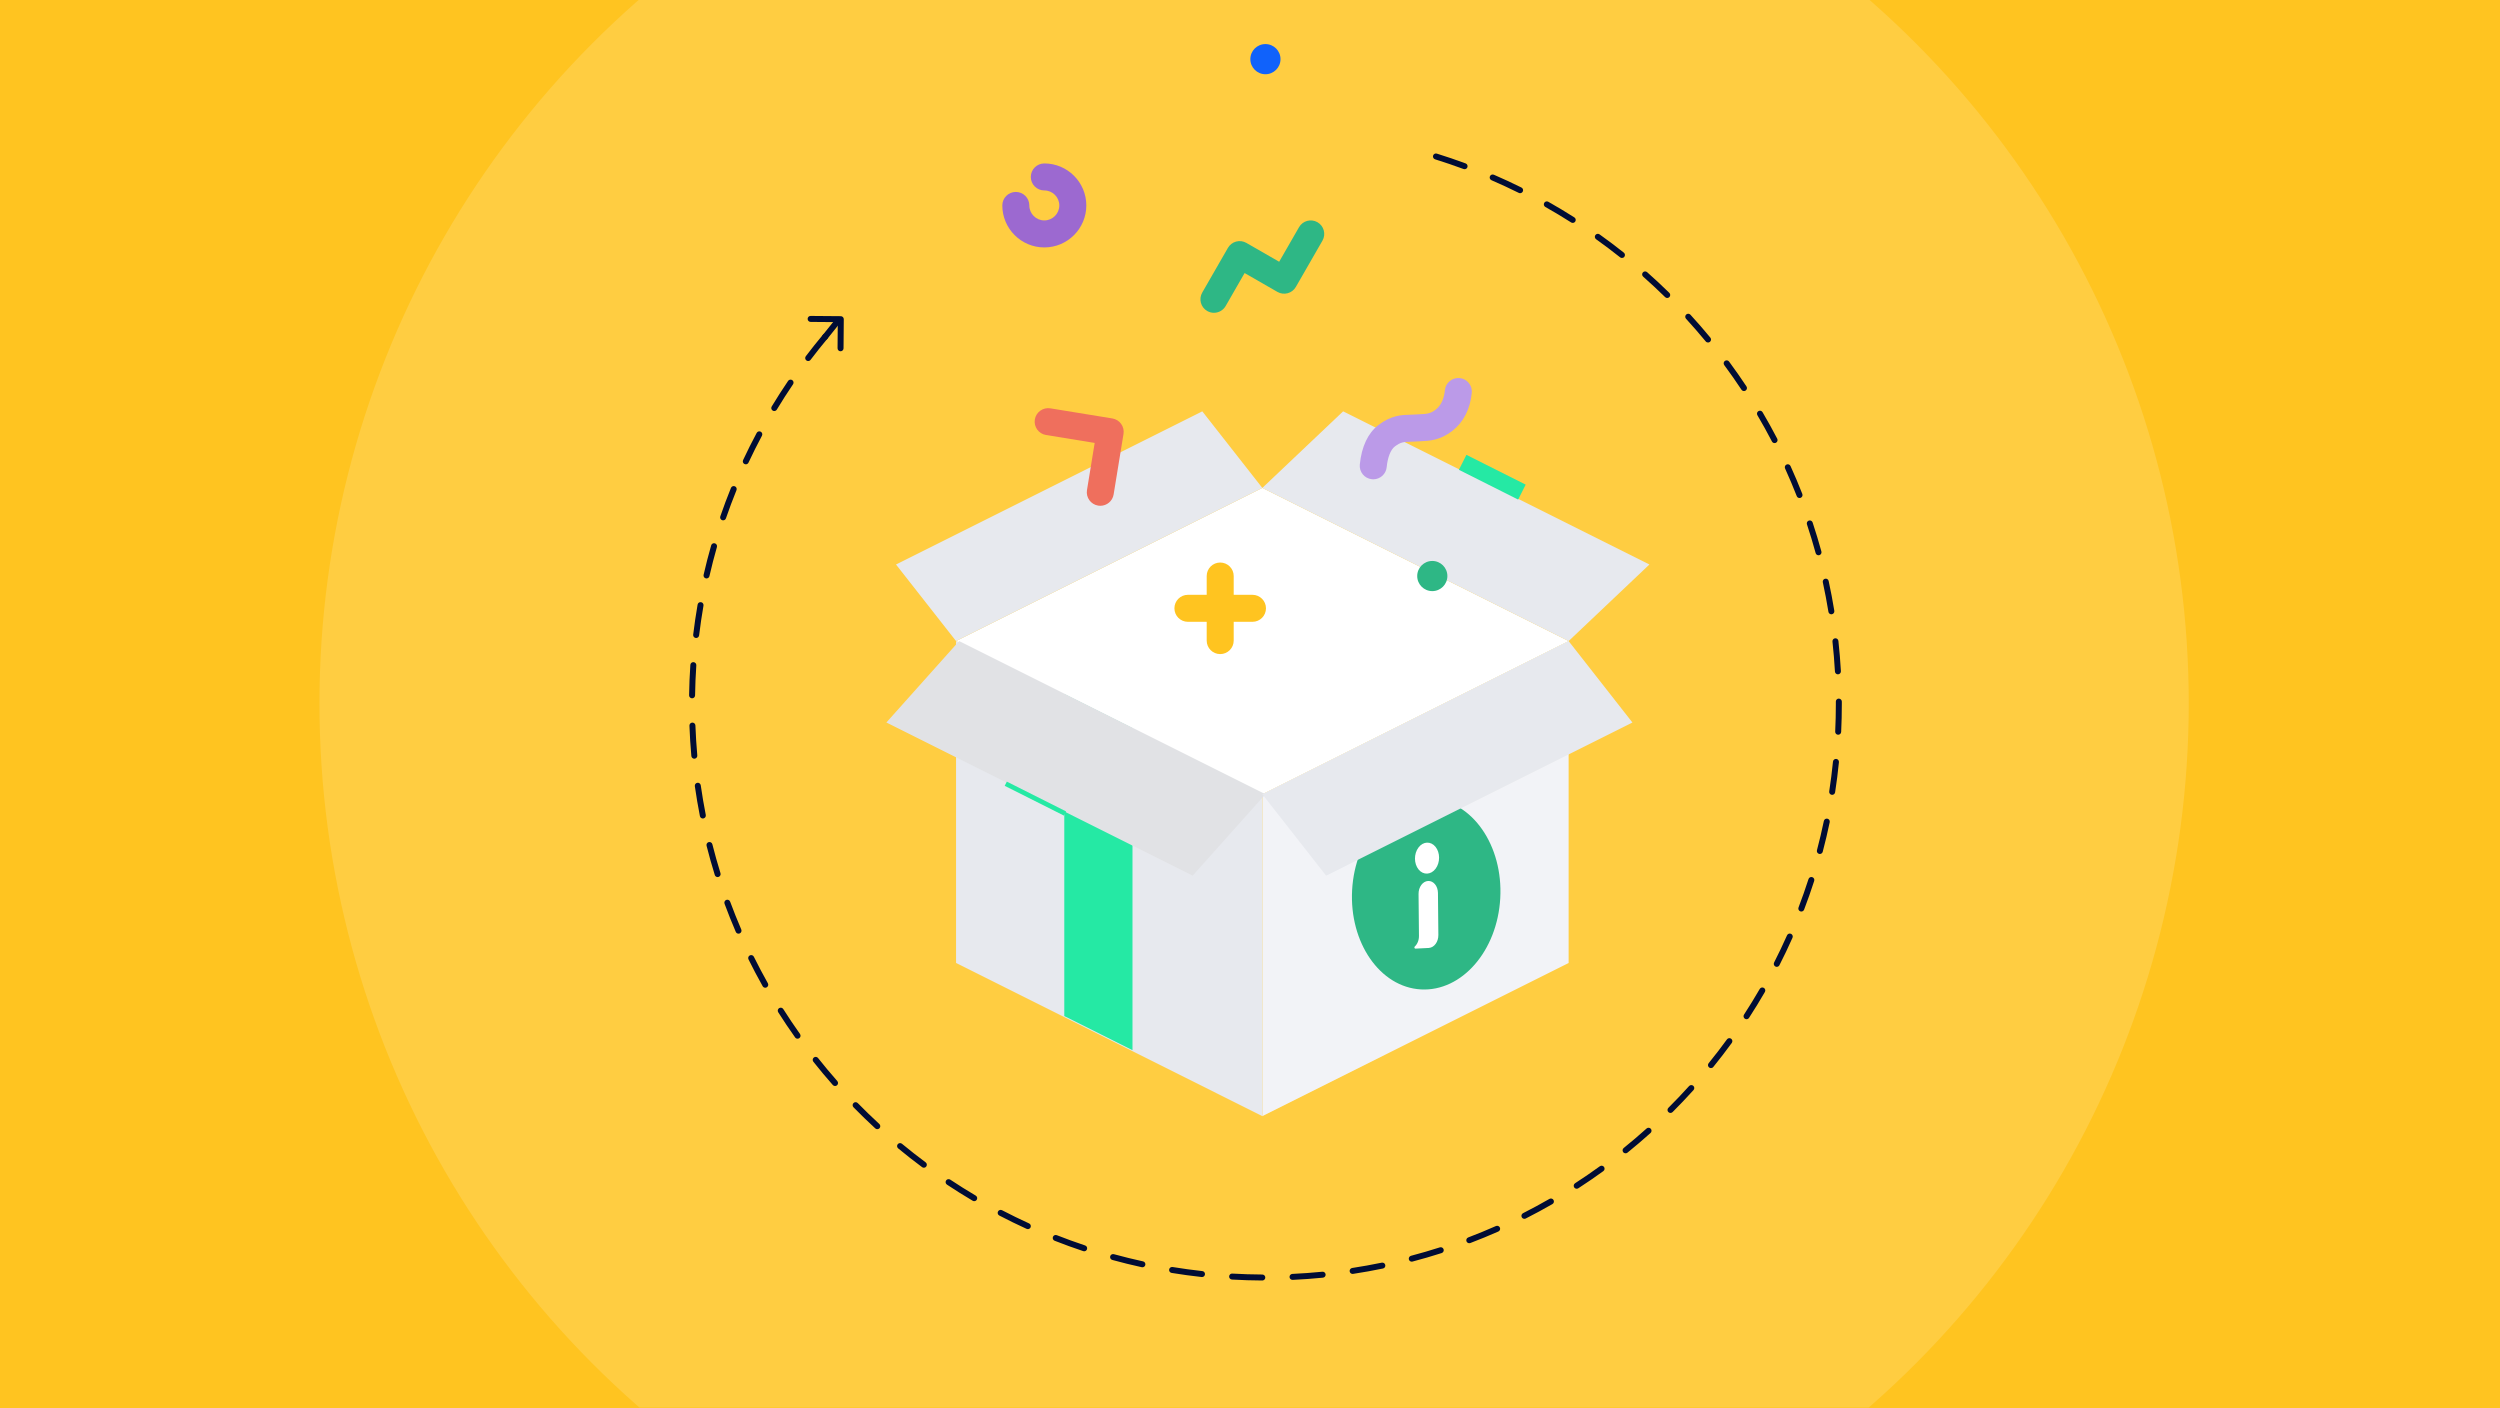 <?xml version="1.0" encoding="UTF-8"?><svg id="c" xmlns="http://www.w3.org/2000/svg" width="632" height="356" xmlns:xlink="http://www.w3.org/1999/xlink" viewBox="0 0 632 356"><defs><style>.e{fill:none;}.f{fill:#f2f3f7;}.g{fill:#000c34;}.h{fill:#e7e9ee;}.i{fill:#ef6f5d;}.j,.k{fill:#fff;}.l{fill:#ffc420;}.m{fill:#bb9ae8;}.n{fill:#2eb785;}.o{fill:#e1e2e5;}.p{fill:#1062fb;}.q{fill:#9c69d0;}.r{fill:#25e9a4;}.k{opacity:.15;}.s{clip-path:url(#d);}</style><clipPath id="d"><rect class="e" x="1.038" y="-.179" width="632" height="356"/></clipPath></defs><rect class="l" x="-1.812" y="-1.373" width="636.874" height="358.745"/><g class="s"><circle class="k" cx="317.038" cy="177.821" r="236.277"/></g><polygon class="j" points="319.119 200.783 241.69 162.064 319.119 123.346 396.548 162.064 319.119 200.783"/><polygon class="f" points="396.548 243.441 319.119 282.159 319.119 200.783 396.548 162.064 396.548 243.441"/><polygon class="h" points="241.69 243.441 319.119 282.159 319.119 200.783 241.69 162.064 241.69 243.441"/><polygon class="h" points="339.543 103.987 416.972 142.705 396.548 162.064 319.119 123.346 339.543 103.987"/><polygon class="h" points="303.938 103.987 226.509 142.705 241.69 162.064 319.119 123.346 303.938 103.987"/><polygon class="r" points="286.293 265.486 269.052 256.863 269.052 175.487 286.293 184.109 286.293 265.486"/><polygon class="o" points="224.075 182.651 301.504 221.369 319.9 200.782 242.47 162.064 224.075 182.651"/><path class="l" d="m308.466,165.355c-1.886,0-3.414-1.528-3.414-3.414v-16.319c0-1.886,1.528-3.414,3.414-3.414s3.414,1.528,3.414,3.414v16.319c0,1.886-1.528,3.414-3.414,3.414Z"/><path class="l" d="m316.625,157.195h-16.319c-1.886,0-3.414-1.528-3.414-3.414s1.528-3.414,3.414-3.414h16.319c1.886,0,3.414,1.528,3.414,3.414s-1.528,3.414-3.414,3.414Z"/><path class="q" d="m264.003,62.552c-5.854,0-10.618-4.763-10.618-10.618,0-1.886,1.528-3.414,3.414-3.414s3.414,1.528,3.414,3.414c0,2.089,1.7,3.79,3.79,3.79s3.79-1.7,3.79-3.79-1.7-3.79-3.79-3.79c-1.886,0-3.414-1.528-3.414-3.414s1.528-3.414,3.414-3.414c5.854,0,10.618,4.763,10.618,10.618s-4.763,10.618-10.618,10.618Z"/><path class="n" d="m306.881,79.077c-.577,0-1.162-.146-1.698-.455-1.635-.94-2.198-3.027-1.258-4.662l6.494-11.297c.451-.785,1.196-1.358,2.07-1.595.873-.236,1.805-.115,2.591.336l8.292,4.767,5.021-8.735c.94-1.635,3.027-2.197,4.662-1.258,1.635.94,2.198,3.027,1.258,4.662l-6.723,11.695c-.939,1.635-3.025,2.198-4.662,1.258l-8.292-4.767-4.792,8.337c-.631,1.098-1.781,1.713-2.963,1.713Z"/><circle class="n" cx="362.084" cy="145.622" r="3.813"/><path class="i" d="m278.162,127.864c-.183,0-.368-.015-.554-.045-1.861-.304-3.123-2.059-2.82-3.919l1.946-11.927-12.309-2.008c-1.861-.304-3.123-2.059-2.82-3.919.304-1.861,2.064-3.118,3.919-2.82l15.678,2.558c1.861.304,3.123,2.059,2.82,3.919l-2.496,15.297c-.273,1.675-1.722,2.865-3.365,2.865Z"/><circle class="p" cx="319.9" cy="14.954" r="3.813"/><rect class="r" x="253.363" y="201.292" width="16.765" height="1.192" transform="translate(118.538 -96.04) rotate(26.684)"/><rect class="r" x="368.868" y="118.521" width="16.765" height="4.235" transform="translate(94.353 -156.563) rotate(26.684)"/><path class="m" d="m347.16,121.17c-.112,0-.225-.005-.339-.017-1.877-.185-3.248-1.856-3.062-3.733.445-4.509,2.072-7.958,4.707-9.975,3.255-2.493,5.97-2.558,7.952-2.604.367-.009.738-.016,1.119-.044.459-.034.9-.054,1.33-.073,1.803-.08,2.708-.121,4.082-1.181,1.652-1.274,2.173-3.365,2.319-4.895.18-1.877,1.845-3.247,3.724-3.074,1.877.18,3.253,1.847,3.074,3.724-.394,4.123-2.105,7.462-4.948,9.654-3.084,2.378-5.781,2.498-7.948,2.594-.366.016-.742.033-1.132.061-.497.037-.98.05-1.458.061-1.647.039-2.473.059-3.962,1.199-1.064.815-1.815,2.719-2.062,5.225-.174,1.762-1.659,3.079-3.394,3.079Z"/><path class="g" d="m319.112,323.711h-.004c-2.55-.014-5.131-.095-7.671-.239-.417-.024-.735-.381-.711-.798.023-.417.372-.751.797-.712,2.515.144,5.069.224,7.593.237.417.002.754.343.752.76-.002.416-.34.752-.756.752Zm7.636-.157c-.401,0-.736-.315-.754-.721-.019-.417.303-.77.72-.79,2.514-.116,5.064-.302,7.577-.551.417-.047.786.262.827.678.042.415-.262.785-.677.826-2.54.252-5.116.44-7.657.557-.012.001-.023.001-.035.001Zm-22.877-.717c-.028,0-.056-.002-.084-.005-2.527-.277-5.086-.627-7.606-1.039-.412-.067-.691-.456-.624-.868.067-.411.451-.693.868-.624,2.493.408,5.025.754,7.526,1.029.415.045.714.419.669.834-.043.387-.37.673-.75.673Zm38.071-.789c-.367,0-.69-.268-.746-.643-.063-.412.221-.798.633-.86,2.486-.379,5.002-.831,7.477-1.344.411-.083.809.178.894.587.085.408-.178.809-.587.894-2.501.519-5.043.975-7.556,1.357-.039.006-.077.009-.115.009Zm-53.14-1.679c-.053,0-.107-.006-.162-.018-2.483-.543-4.991-1.161-7.454-1.838-.402-.11-.639-.526-.529-.929.111-.403.53-.638.929-.528,2.438.669,4.919,1.281,7.377,1.818.408.089.666.492.577.899-.077.353-.39.595-.738.595Zm68.091-1.42c-.335,0-.641-.225-.731-.564-.106-.404.135-.817.539-.923,2.432-.64,4.886-1.355,7.293-2.128.398-.129.823.091.951.489.127.398-.091.822-.489.95-2.433.78-4.913,1.504-7.37,2.149-.065.018-.129.025-.193.025Zm-82.814-2.627c-.079,0-.16-.013-.239-.039-2.417-.805-4.85-1.688-7.232-2.624-.389-.152-.58-.591-.427-.98.153-.39.592-.581.98-.427,2.358.926,4.766,1.8,7.157,2.597.396.132.61.56.478.956-.105.316-.4.517-.717.517Zm97.353-2.037c-.305,0-.592-.185-.707-.487-.148-.39.048-.826.438-.975,2.345-.892,4.704-1.861,7.012-2.883.382-.169.828.005.997.386.169.382-.004.828-.386.997-2.333,1.031-4.716,2.012-7.086,2.912-.088.034-.179.05-.269.05Zm-111.592-3.561c-.105,0-.211-.021-.313-.068-2.322-1.059-4.647-2.193-6.91-3.373-.37-.192-.514-.649-.32-1.02.193-.371.649-.515,1.02-.32,2.239,1.167,4.539,2.29,6.837,3.338.38.173.547.621.374,1.001-.127.278-.401.442-.688.442Zm125.531-2.604c-.275,0-.541-.151-.674-.414-.189-.372-.041-.827.332-1.016,2.245-1.139,4.49-2.353,6.673-3.609.362-.209.823-.084,1.032.278.208.362.084.824-.278,1.032-2.207,1.269-4.476,2.496-6.744,3.647-.109.056-.226.082-.341.082Zm-139.089-4.465c-.131,0-.263-.034-.384-.105-2.189-1.293-4.38-2.666-6.511-4.081-.348-.231-.442-.7-.211-1.048.231-.349.702-.44,1.047-.212,2.109,1.4,4.277,2.76,6.444,4.04.359.212.478.676.267,1.035-.141.238-.393.371-.651.371Zm152.309-3.14c-.248,0-.491-.122-.635-.345-.227-.351-.127-.818.224-1.046,2.108-1.364,4.215-2.809,6.261-4.293.338-.244.81-.17,1.056.169.245.338.17.81-.168,1.056-2.068,1.499-4.197,2.958-6.328,4.338-.127.082-.269.121-.41.121Zm-165.04-5.316c-.157,0-.315-.049-.45-.149-2.05-1.522-4.083-3.117-6.044-4.74-.322-.266-.366-.742-.1-1.065.267-.32.743-.366,1.064-.1,1.94,1.606,3.953,3.185,5.981,4.691.335.248.405.722.156,1.057-.148.2-.377.306-.607.306Zm177.394-3.64c-.221,0-.439-.096-.588-.281-.262-.324-.212-.8.113-1.062,1.963-1.586,3.908-3.243,5.781-4.928.311-.277.789-.253,1.067.058.279.31.254.788-.057,1.067-1.893,1.701-3.858,3.376-5.841,4.979-.14.113-.308.168-.475.168Zm-189.162-6.1c-.183,0-.367-.066-.512-.2-1.872-1.722-3.727-3.521-5.512-5.345-.292-.298-.287-.776.011-1.068.297-.292.776-.287,1.069.012,1.768,1.805,3.603,3.585,5.456,5.29.307.282.327.761.044,1.067-.149.162-.352.244-.556.244Zm200.517-4.106c-.194,0-.387-.074-.535-.222-.294-.296-.294-.774.002-1.069,1.785-1.781,3.547-3.634,5.236-5.507.28-.311.758-.333,1.067-.056.31.28.335.758.055,1.067-1.706,1.893-3.487,3.766-5.291,5.565-.147.147-.34.221-.534.221Zm-211.198-6.807c-.209,0-.418-.087-.567-.256-1.69-1.919-3.346-3.899-4.921-5.89-.259-.327-.204-.802.123-1.062.327-.258.803-.204,1.062.124,1.559,1.969,3.198,3.929,4.87,5.827.276.314.246.791-.067,1.067-.144.126-.322.189-.499.189Zm221.428-4.534c-.168,0-.336-.056-.476-.169-.324-.263-.373-.739-.11-1.063,1.585-1.952,3.144-3.981,4.633-6.026.245-.34.718-.413,1.056-.167.337.246.412.719.167,1.056-1.505,2.068-3.08,4.117-4.682,6.091-.149.184-.368.279-.587.279Zm-230.904-7.43c-.236,0-.469-.11-.617-.318-1.477-2.079-2.915-4.222-4.275-6.369-.224-.352-.119-.819.233-1.043.353-.222.82-.118,1.043.234,1.347,2.124,2.77,4.245,4.231,6.303.242.34.162.811-.179,1.054-.133.095-.286.14-.437.14Zm239.894-4.925c-.142,0-.284-.039-.411-.122-.35-.228-.45-.695-.222-1.046,1.379-2.122,2.717-4.304,3.976-6.483.208-.361.672-.485,1.032-.276.361.209.485.671.276,1.032-1.272,2.203-2.623,4.407-4.017,6.552-.145.223-.387.344-.634.344Zm-248.06-7.961c-.264,0-.52-.139-.659-.386-1.244-2.211-2.448-4.492-3.58-6.778-.185-.374-.032-.827.342-1.013.374-.183.827-.032,1.013.343,1.12,2.262,2.312,4.519,3.542,6.708.205.363.076.824-.288,1.029-.117.065-.245.097-.37.097Zm255.705-5.278c-.116,0-.232-.026-.342-.082-.372-.19-.52-.644-.331-1.017,1.146-2.252,2.247-4.564,3.271-6.87.17-.382.616-.555.998-.384.381.169.554.615.384.997-1.035,2.331-2.147,4.667-3.306,6.942-.133.263-.399.413-.674.413Zm-262.465-8.386c-.293,0-.571-.171-.695-.457-1.007-2.34-1.963-4.733-2.842-7.114-.144-.392.056-.826.447-.971.392-.144.826.056.971.447.87,2.356,1.816,4.724,2.813,7.04.165.384-.012.828-.396.993-.097.042-.199.061-.298.061Zm268.672-5.595c-.09,0-.181-.016-.27-.05-.39-.149-.585-.585-.436-.976.9-2.358,1.75-4.774,2.525-7.183.128-.397.554-.617.951-.488.398.128.616.554.488.951-.784,2.434-1.642,4.877-2.552,7.259-.115.301-.402.486-.706.486Zm-273.955-8.714c-.322,0-.621-.208-.721-.532-.755-2.435-1.454-4.921-2.078-7.391-.102-.405.143-.815.548-.918.408-.102.815.143.918.548.617,2.443,1.309,4.904,2.055,7.314.124.398-.099.822-.498.945-.074.023-.15.034-.224.034Zm278.64-5.836c-.064,0-.129-.008-.193-.025-.404-.107-.644-.52-.538-.924.644-2.438,1.231-4.926,1.746-7.394.085-.409.483-.67.894-.585.408.085.671.485.585.894-.519,2.494-1.112,5.008-1.764,7.471-.089.339-.396.563-.73.563Zm-282.38-8.968c-.353,0-.669-.249-.741-.61-.492-2.499-.924-5.045-1.283-7.568-.059-.413.228-.796.642-.855.41-.062.796.228.855.642.356,2.497.784,5.016,1.27,7.489.081.41-.186.807-.596.888-.049.01-.099.014-.147.014Zm285.494-5.98c-.038,0-.077-.003-.116-.009-.413-.064-.696-.449-.632-.862.383-2.494.704-5.03.955-7.537.042-.415.415-.716.827-.677.415.042.718.412.677.827-.253,2.533-.578,5.095-.965,7.616-.058.373-.379.641-.746.641Zm-287.648-9.135c-.387,0-.717-.296-.752-.689-.226-2.536-.389-5.114-.482-7.662-.015-.417.31-.768.728-.783.416-.011.768.31.783.728.093,2.522.253,5.073.477,7.582.037.416-.27.783-.685.82-.023.002-.046.003-.068.003Zm289.169-6.058c-.012,0-.024-.001-.036-.001-.417-.019-.739-.373-.719-.79.109-2.305.165-4.646.165-6.958l-.002-.638c-.002-.417.335-.757.752-.759.42.039.757.336.759.752l.002.644c0,2.336-.056,4.701-.167,7.029-.019.405-.353.72-.754.72Zm-289.731-9.21h-.012c-.417-.006-.751-.35-.745-.767.039-2.551.144-5.134.315-7.676.027-.417.383-.739.804-.704.416.028.732.388.704.804-.169,2.517-.273,5.073-.311,7.598-.006.414-.343.745-.755.745Zm289.664-6.059c-.398,0-.731-.311-.754-.713-.143-2.525-.353-5.073-.626-7.572-.045-.415.255-.788.669-.834.417-.039.788.255.834.669.275,2.526.488,5.1.632,7.651.024.416-.295.773-.712.797-.014.001-.029.002-.043.002Zm-288.639-9.188c-.03,0-.06-.002-.091-.005-.414-.05-.71-.426-.66-.841.304-2.529.68-5.086,1.117-7.6.071-.412.46-.689.874-.615.411.071.686.463.615.874-.433,2.488-.805,5.019-1.105,7.522-.046.384-.373.665-.75.665Zm286.982-5.993c-.364,0-.685-.264-.745-.634-.406-2.493-.883-5.004-1.417-7.464-.089-.408.17-.81.578-.899.41-.091.81.17.899.578.541,2.485,1.023,5.023,1.433,7.542.067.412-.213.8-.625.868-.042.006-.082.01-.123.01Zm-284.362-9.06c-.056,0-.112-.006-.169-.019-.407-.093-.661-.499-.568-.906.57-2.487,1.214-4.99,1.915-7.439.114-.402.533-.636.934-.519.401.115.634.533.519.934-.692,2.423-1.33,4.9-1.894,7.362-.081.35-.392.587-.736.587Zm281.117-5.861c-.332,0-.637-.22-.729-.556-.664-2.426-1.403-4.869-2.196-7.26-.131-.396.083-.824.479-.955.396-.132.824.084.955.479.802,2.417,1.548,4.885,2.22,7.336.11.403-.127.818-.529.929-.067.018-.134.027-.2.027Zm-276.918-8.829c-.082,0-.165-.013-.246-.041-.395-.136-.605-.566-.468-.961.829-2.407,1.734-4.828,2.692-7.194.156-.387.595-.575.984-.417.387.157.574.597.417.984-.948,2.342-1.844,4.737-2.665,7.119-.107.313-.401.51-.714.51Zm272.118-5.643c-.302,0-.587-.182-.704-.48-.918-2.343-1.912-4.695-2.954-6.991-.173-.38-.004-.828.376-1s.828-.004,1.0.376c1.054,2.32,2.058,4.696,2.985,7.064.152.389-.039.827-.428.98-.09.036-.184.052-.275.052Zm-266.387-8.517c-.107,0-.216-.023-.32-.071-.378-.177-.541-.627-.364-1.005,1.081-2.312,2.239-4.623,3.438-6.868.197-.369.654-.506,1.022-.31.368.197.507.654.31,1.022-1.187,2.222-2.332,4.509-3.402,6.797-.128.274-.401.435-.685.435Zm260.08-5.373c-.273,0-.537-.148-.671-.407-1.162-2.235-2.399-4.47-3.678-6.643-.212-.36-.092-.823.268-1.035.36-.21.823-.091,1.035.268,1.292,2.196,2.542,4.454,3.716,6.712.193.371.048.827-.322,1.019-.111.058-.231.085-.348.085Zm-252.883-8.102c-.133,0-.268-.035-.39-.109-.357-.216-.472-.681-.256-1.038,1.315-2.177,2.709-4.353,4.143-6.467.234-.346.704-.436,1.05-.201.345.234.435.704.201,1.05-1.419,2.092-2.798,4.246-4.1,6.4-.142.235-.392.365-.647.365Zm245.143-5.051c-.245,0-.485-.119-.631-.339-1.391-2.102-2.857-4.195-4.356-6.222-.248-.336-.178-.809.158-1.057.335-.249.809-.178,1.057.158,1.516,2.048,2.997,4.164,4.402,6.287.231.348.135.817-.213,1.047-.128.085-.273.126-.416.126Zm-236.568-7.59c-.159,0-.319-.05-.456-.153-.333-.252-.398-.727-.146-1.059,1.403-1.85,2.864-3.686,4.345-5.457.267-.319.744-.363,1.065-.095.32.268.363.744.095,1.065-1.465,1.752-2.912,3.569-4.299,5.4-.149.196-.374.299-.603.299Zm227.486-4.68c-.218,0-.434-.094-.584-.275-1.602-1.943-3.28-3.872-4.985-5.733-.282-.308-.261-.786.046-1.068.307-.281.786-.262,1.068.046,1.724,1.881,3.418,3.83,5.037,5.793.266.322.22.798-.102,1.064-.141.116-.311.173-.48.173Zm-10.318-11.257c-.191,0-.382-.072-.53-.217-1.801-1.769-3.671-3.512-5.559-5.182-.313-.276-.342-.754-.066-1.066s.754-.343,1.067-.065c1.908,1.687,3.797,3.448,5.617,5.235.298.292.302.771.01,1.069-.148.15-.343.226-.539.226Zm-11.443-10.118c-.165,0-.331-.054-.47-.164-1.972-1.568-4.015-3.106-6.072-4.572-.34-.243-.419-.714-.177-1.054.242-.341.714-.42,1.054-.177,2.079,1.481,4.143,3.036,6.136,4.62.327.26.381.735.122,1.062-.149.188-.37.286-.592.286Zm-12.443-8.866c-.139,0-.279-.038-.405-.118-2.132-1.356-4.326-2.672-6.521-3.91-.363-.205-.492-.666-.287-1.03.205-.363.666-.491,1.03-.287,2.218,1.252,4.435,2.581,6.589,3.951.352.224.456.691.232,1.044-.144.226-.389.35-.638.35Zm-13.309-7.51c-.113,0-.228-.025-.335-.079-2.264-1.123-4.585-2.2-6.899-3.2-.383-.166-.56-.61-.394-.994.166-.384.611-.558.994-.394,2.338,1.011,4.684,2.099,6.972,3.234.374.185.527.639.341,1.013-.132.266-.399.42-.677.42Zm-14.033-6.064c-.087,0-.176-.015-.263-.047-2.368-.877-4.791-1.702-7.202-2.452-.398-.124-.621-.547-.497-.946.124-.398.546-.621.946-.497,2.436.757,4.885,1.591,7.278,2.478.391.145.591.58.446.971-.113.305-.401.493-.709.493Z"/><path class="g" d="m212.489,88.804h-.006c-.417-.003-.753-.345-.75-.762l.054-6.606-6.869-.055c-.417-.003-.753-.345-.75-.762.003-.417.335-.762.762-.75l7.625.061c.201.002.392.083.533.226.141.143.219.336.217.537l-.06,7.362c-.003.415-.341.75-.756.75Z"/><ellipse class="n" cx="360.543" cy="226.03" rx="24.134" ry="18.753" transform="translate(114.914 573.516) rotate(-86.829)"/><path class="j" d="m363.515,225.736l.104,10.634c.017,1.718-1.041,3.163-2.371,3.265v.007s-3.457.172-3.457.172c-.001,0-.002.002-.002.002s-.002-.002-.002-.001l-.038.002s.007-.014.009-.016c-.11-.017-.2-.121-.202-.269-.001-.088.031-.163.079-.22.003-.004-.002-.007.004-.011.657-.597,1.086-1.587,1.075-2.685l-.013-1.346-.091-9.288c-.017-1.74,1.068-3.207,2.422-3.274s2.466,1.29,2.483,3.03Z"/><path class="j" d="m358.609,219.795h0c-1.196-1.478-1.206-3.956-.022-5.535h0c1.184-1.579,3.114-1.662,4.311-.184h0c1.196,1.478,1.206,3.956.022,5.535h0c-1.184,1.579-3.114,1.662-4.311.184Z"/><polygon class="h" points="412.676 182.65 335.246 221.369 319.119 200.783 396.548 162.064 412.676 182.65"/><path class="g" d="m208.561,85.945c-.166,0-.332-.054-.472-.166-.326-.261-.379-.736-.118-1.062l3.45-4.314c.261-.326.736-.378,1.062-.118.326.261.379.736.118,1.062l-3.45,4.314c-.149.186-.369.284-.591.284Z"/></svg>
